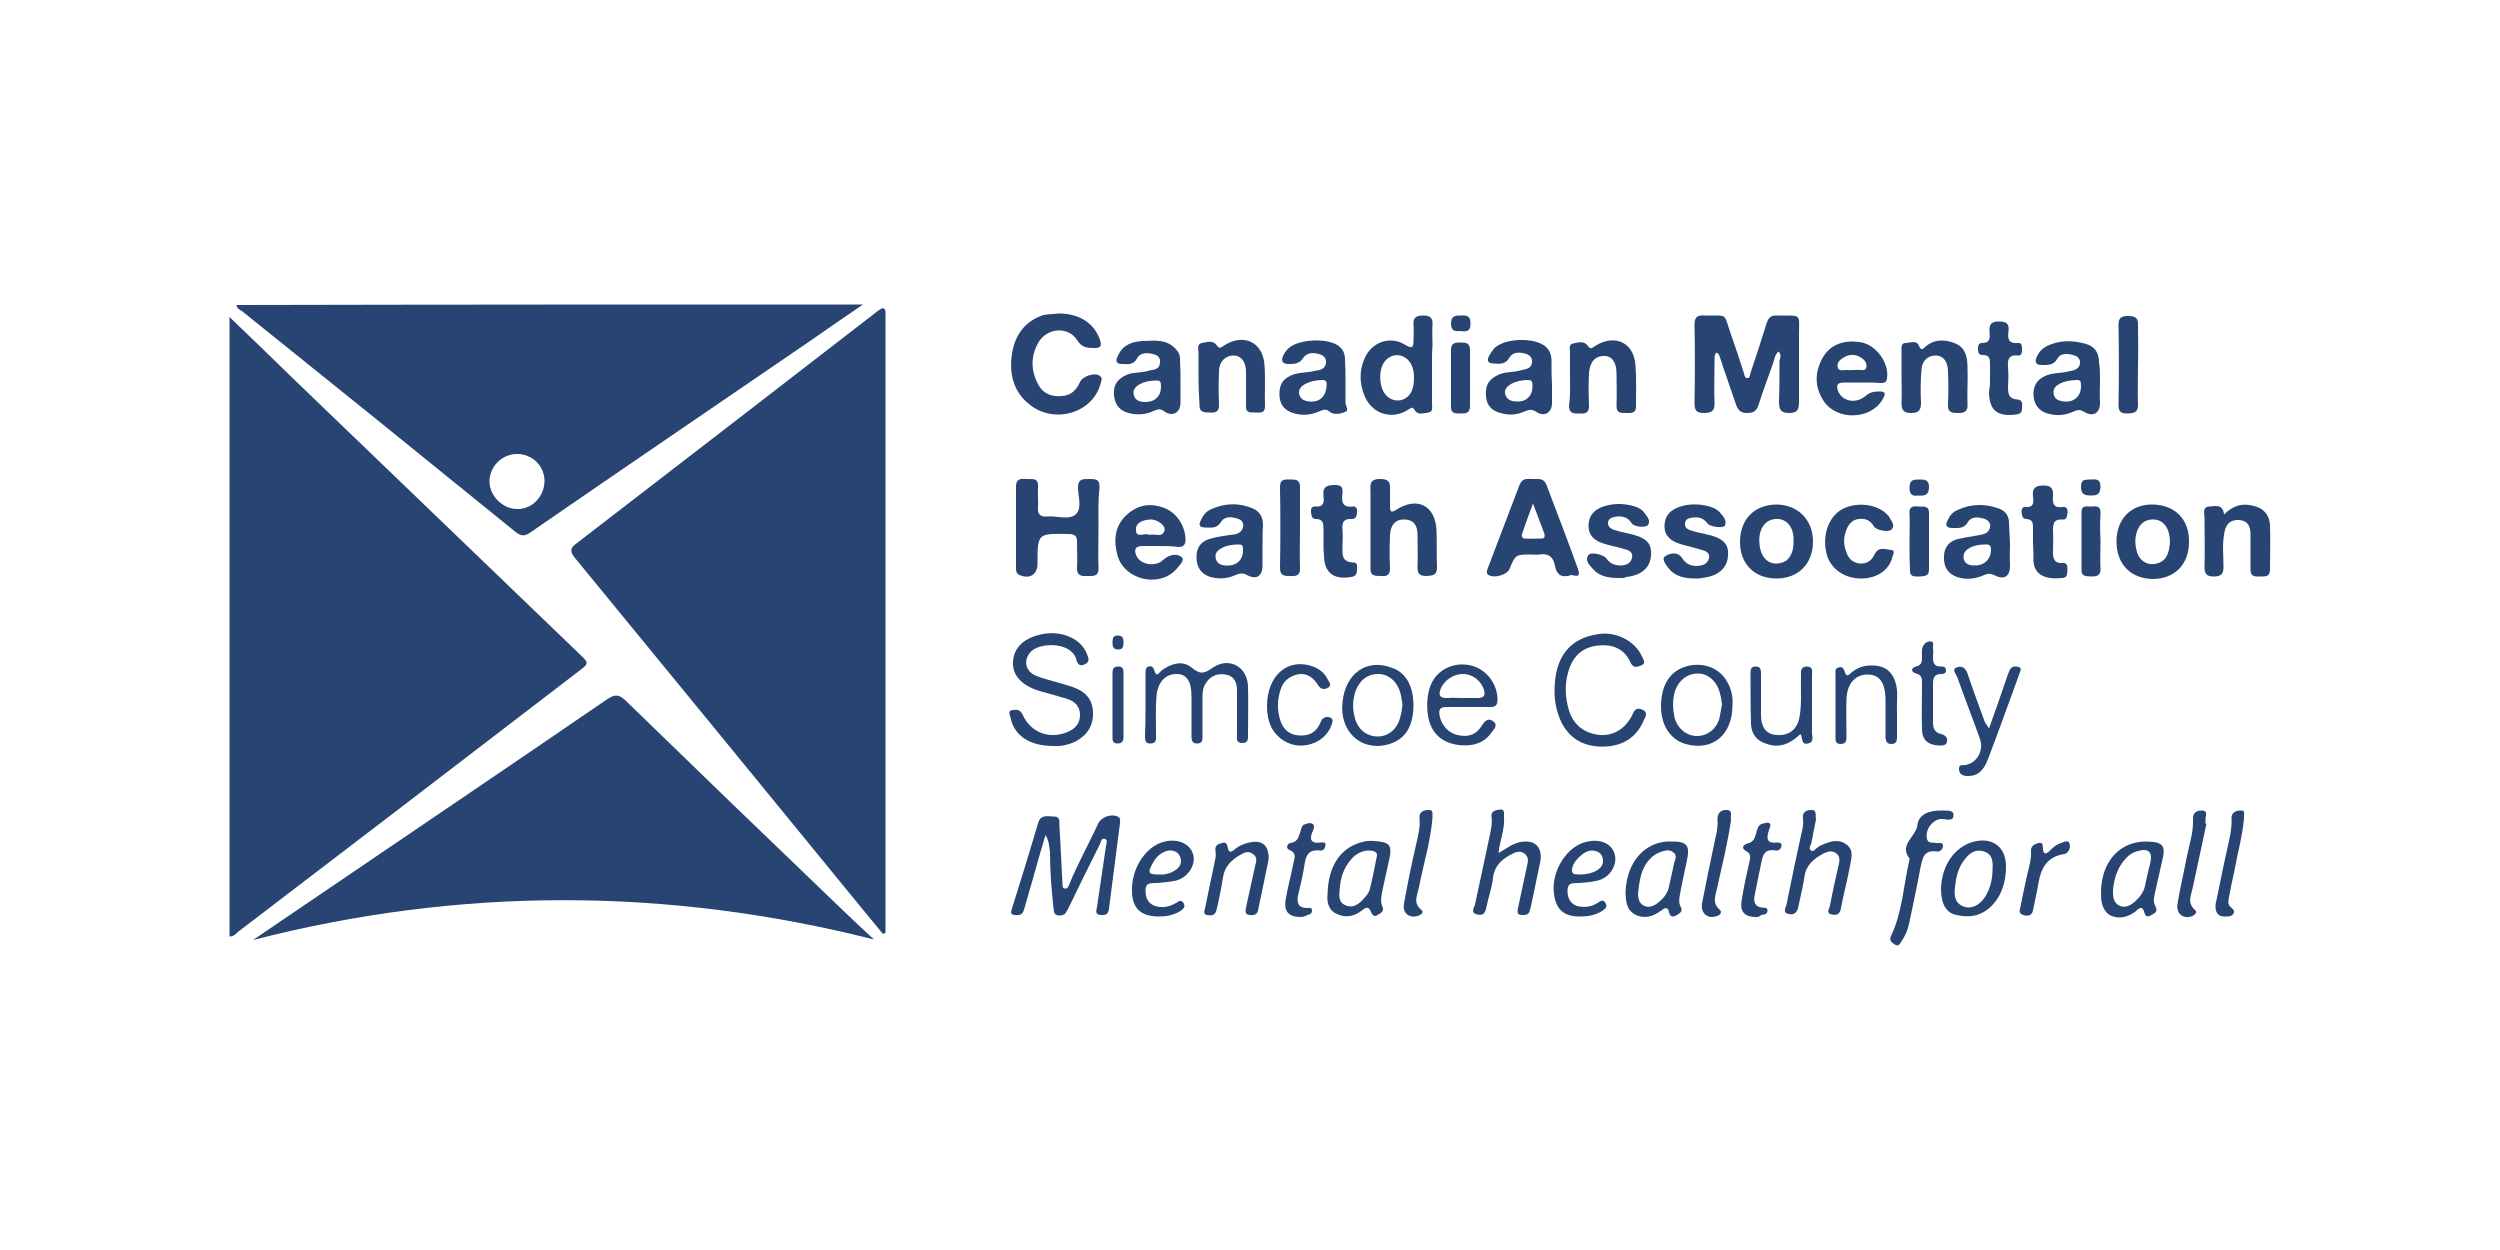 <?xml version="1.0" encoding="utf-8"?>
<!-- Generator: Adobe Illustrator 27.7.0, SVG Export Plug-In . SVG Version: 6.00 Build 0)  -->
<svg version="1.1" id="Layer_1" xmlns="http://www.w3.org/2000/svg" xmlns:xlink="http://www.w3.org/1999/xlink" x="0px" y="0px"
	 viewBox="0 0 500 250" style="enable-background:new 0 0 500 250;" xml:space="preserve">
<style type="text/css">
	.st0{fill:#274473;}
</style>
<g id="sDwLVs_00000082359276654017316930000012615277955572449935_">
	<g>
		<g>
			<path class="st0" d="M45.9,63.4c4.4,4.2,8.4,8.1,12.4,12c19.2,18.5,38.5,37,57.7,55.5c1.8,1.7,1.8,1.8-0.2,3.3
				c-22.7,17.4-45.4,34.8-68.1,52.1c-0.5,0.4-0.9,1-1.8,1C45.9,146.2,45.9,105.1,45.9,63.4z"/>
			<path class="st0" d="M176.6,186.8c-1.4-1.7-2.8-3.4-4.2-5.1c-19.1-23.4-38.3-46.8-57.4-70.1c-1.1-1.4-1-2,0.4-3
				c19.9-15.3,39.7-30.6,59.5-45.9c0.4-0.3,0.7-0.6,1.1-0.8c0.7-0.5,1.1-0.2,1.1,0.6c0,0.7,0,1.4,0,2.2c0,39.5,0,79.1,0,118.6
				c0,1.1,0,2.2,0,3.3C176.9,186.6,176.8,186.7,176.6,186.8z"/>
			<path class="st0" d="M172.6,60.9c-3.7,2.5-7,4.8-10.3,7.1c-18.7,12.8-37.4,25.5-56.1,38.4c-1.2,0.9-2,0.9-3.2-0.1
				c-18.1-14.7-36.3-29.4-54.5-44c-0.4-0.3-1.1-0.5-1.2-1.3C89,60.9,130.6,60.9,172.6,60.9z M108.9,96.2c0-3-2.4-5.4-5.5-5.4
				c-3,0-5.5,2.5-5.5,5.5c0,2.9,2.7,5.6,5.7,5.5C106.5,101.8,108.9,99.2,108.9,96.2z"/>
			<path class="st0" d="M50.6,188c5.3-3.6,10.9-7.4,16.5-11.2c18.1-12.3,36.3-24.6,54.4-37c1.4-0.9,2.2-1,3.5,0.2
				c14.3,13.9,28.7,27.8,43.1,41.6c2.3,2.2,4.5,4.3,6.7,6.3C133.3,177.4,91.8,177.4,50.6,188z"/>
			<path class="st0" d="M355.7,70.3c-0.8,0.7-0.8,1.6-1.1,2.4c-1,2.8-2,5.5-2.9,8.3c-0.4,1.2-1,1.6-2.3,1.6c-1.3,0-1.8-0.6-2.2-1.7
				c-1-3-2.1-6-3.1-9.1c-0.2-0.5-0.2-1-0.8-1.3c-0.6,0.6-0.3,1.4-0.4,2.1c0,2.6-0.1,5.2,0,7.8c0.1,1.6-0.4,2.2-2.1,2.2
				c-1.7,0-1.9-0.7-1.9-2.1c0.1-5.2,0.1-10.3,0-15.5c0-1.4,0.4-2,1.9-1.9c5,0.1,3.8-0.7,5.4,3.8c0.9,2.6,1.8,5.2,2.6,7.8
				c0.1,0.4,0.2,0.9,0.6,0.9c0.6,0.1,0.6-0.6,0.7-1c1.1-3.3,2.2-6.6,3.2-9.9c0.4-1.2,0.9-1.7,2.2-1.6c5,0.1,4.3-0.6,4.3,4.2
				c0,4.4,0,8.7,0,13.1c0,1.5-0.3,2.2-2,2.2c-1.8,0-2-0.9-2-2.3c0.1-2.7,0.1-5.5,0.1-8.2C356.1,71.5,356.3,70.9,355.7,70.3z"/>
			<path class="st0" d="M219.7,105.5c0,2.7-0.1,5.4,0,8c0.1,1.9-1.1,1.7-2.3,1.7c-1.3,0.1-2.1-0.2-2-1.8c0.1-1.6,0-3.3,0-4.9
				c0.1-1.3-0.5-1.7-1.7-1.7c-6.2-0.1-6.2-0.2-6.2,6c0,2.1-1.6,3.1-3.6,2.2c-0.7-0.3-0.7-0.9-0.7-1.5c0-5.4,0-10.8,0-16.2
				c0-1.6,1-1.6,2.1-1.5c1,0.1,2.4-0.4,2.3,1.5c-0.1,1.4,0.1,2.7,0,4.1c-0.1,1.3,0.3,2,1.8,1.9c1.9-0.2,4.3,0.8,5.7-0.4
				c1.4-1.2,0.5-3.6,0.5-5.4c0-1.7,0.9-1.7,2.1-1.7c1.3,0,2.3-0.1,2.2,1.8C219.6,100.3,219.7,102.9,219.7,105.5
				C219.7,105.5,219.7,105.5,219.7,105.5z"/>
			<path class="st0" d="M209.1,167c-0.8,2.6-1.4,4.8-2,6.9c-0.7,2.6-1.5,5.1-2.2,7.7c-0.2,0.7-0.4,1.4-1.3,1.4c-1,0-1.7,0.1-1.2-1.3
				c1.8-5.7,3.5-11.3,5.2-17c0.5-1.9,1.9-1.4,3.1-1.4c1.5,0,1.1,1.1,1.2,2c0.2,3.8,0.4,7.7,0.6,11.5c0,0.4,0,0.9,0.5,0.9
				c0.5,0.1,0.6-0.3,0.8-0.7c1.7-4.2,3.9-8.1,5.8-12.2c0.6-1.4,2.6-2.1,3.9-1.5c0.7,0.3,0.5,0.8,0.5,1.3c-0.7,5.7-1.5,11.4-2.2,17.1
				c-0.1,1.2-0.8,1.4-1.7,1.3c-1.2-0.1-0.8-1-0.7-1.6c0.6-4.1,1.2-8.1,1.8-12.2c0.1-0.5,0.4-1.2-0.2-1.4c-0.7-0.3-0.8,0.5-1,1
				c-2.1,4.2-4.2,8.4-6.2,12.6c-0.1,0.3-0.3,0.6-0.5,0.9c-0.3,0.7-0.9,0.8-1.6,0.8c-0.9-0.1-0.9-0.8-1-1.4
				c-0.4-3.8-0.7-7.5-0.7-11.3C209.8,169.3,209.9,168.4,209.1,167z"/>
			<path class="st0" d="M211.8,62.7c4.1,0,7.1,2,8.2,5.3c0.3,1,0.3,1.6-1,1.6c-1.5,0-2.6,0-3.6-1.6c-1.7-2.7-5.8-2.5-7.6,0.3
				c-1.7,2.8-1.7,5.8-0.1,8.7c1,1.8,2.7,2.4,4.7,2.2c1.8-0.1,2.9-1.2,3.6-2.8c0.5-1.2,3.1-2,4-1.2c0.6,0.5,0.2,1.1,0.1,1.6
				c-1.6,5.8-9.2,8.1-14.2,4.1c-3.3-2.6-4.1-6.3-3.5-10.2c0.6-3.7,2.6-6.5,6.3-7.7C209.9,62.8,210.9,62.8,211.8,62.7z"/>
			<path class="st0" d="M314,115.1c-2,0.5-2.7-0.4-3-1.9c-0.3-1.8-1.3-2.6-3.1-2.3c-0.5,0.1-1,0-1.6,0c-3.2,0-3.2,0-4.4,2.9
				c-0.5,1.2-3.1,1.9-4.2,1.2c-0.5-0.3-0.3-0.8-0.2-1.2c2.1-5.6,4.3-11.2,6.4-16.8c0.6-1.5,1.6-1.2,2.7-1.2c1.1,0,2.2-0.2,2.7,1.2
				c2.1,5.6,4.3,11.2,6.3,16.8C316.4,116.2,314.2,114.6,314,115.1z M306.6,100.7c-0.9,2.4-1.6,4.3-2.2,6.1c-0.1,0.4,0,0.9,0.5,0.9
				c1.2,0.1,2.3,0,3.5,0c0.5,0,0.6-0.4,0.5-0.9C308.2,105,307.5,103.1,306.6,100.7z"/>
			<path class="st0" d="M286.4,72.9c0,2.6,0,5.2,0,7.8c0,0.7,0.3,1.6-0.7,1.8c-0.9,0.1-2.1,0.6-2.7-0.4c-0.5-0.8-0.7-0.6-1.3-0.2
				c-3.2,2.1-7.1,1-8.7-2.5c-1.2-2.8-1.2-5.6,0.2-8.3c1.6-2.9,5.1-3.9,7.9-2.1c1.5,0.9,1.6,0.3,1.6-1c0-1,0.1-2.1,0-3.1
				c-0.1-1.4,0.6-1.8,1.9-1.8c1.3,0,2,0.4,1.9,1.8c-0.1,1.4,0,2.7,0,4.1C286.4,70.3,286.4,71.6,286.4,72.9z M282.8,75.5
				c0-0.8-0.1-1.8-0.6-2.7c-1.2-2.2-4-2.4-5.4-0.3c-1.1,1.6-1,4.7,0.2,6.3c1.5,1.9,4.2,1.7,5.3-0.5
				C282.7,77.4,282.8,76.5,282.8,75.5z"/>
			<path class="st0" d="M210.7,149.2c-4.8,0-7.9-2.1-8.6-5.7c-0.1-0.5-0.7-1.4,0.5-1.5c0.8-0.1,1.4-0.1,1.9,0.9c1.7,3.7,5.4,5,9,3.5
				c1.5-0.6,2.5-1.7,2.5-3.4c0-1.7-1-2.7-2.5-3.2c-1.9-0.6-3.8-1.1-5.6-1.6c-3.6-1.1-5.5-3.2-5.3-5.9c0.2-2.9,2.3-4.8,6-5.5
				c3.7-0.7,7.5,0.9,8.7,3.8c0.3,0.8,0.9,1.7-0.4,2.3c-1.2,0.5-1.5-0.4-1.7-1.2c-1.2-3.4-7.2-3.2-9-1.4c-1.6,1.7-1.2,4,1.1,4.9
				c2.4,0.9,5,1.4,7.5,2.3c2.2,0.8,3.7,2.3,3.8,4.9c0.1,2.7-1.1,4.6-3.5,5.9C213.6,149,212.1,149.3,210.7,149.2z"/>
			<path class="st0" d="M274.1,105.4c0-2.3,0-4.6,0-6.9c0-1.3-0.4-2.7,1.9-2.7c2.3,0,2,1.2,2,2.6c0,1,0,2,0,2.9c0,1,0.2,1.3,1.2,0.7
				c4.2-2.8,7.9-0.9,8.1,4.1c0.1,2.5,0,5,0.1,7.4c0,1.5-0.8,1.6-2,1.7c-1.3,0-1.9-0.3-1.9-1.7c0.1-2.2,0-4.3,0-6.5
				c0-1.6-0.5-3-2.5-3.1c-1.8-0.1-2.9,1-3,3.1c-0.1,2.2-0.1,4.4,0,6.7c0,1.4-0.7,1.6-1.9,1.5c-1.1,0-2.1,0-2-1.6
				C274.1,110.9,274.1,108.2,274.1,105.4z"/>
			<path class="st0" d="M229.1,140.9c0-2.1,0-4.2,0-6.3c0-0.5,0-1.1,0.6-1.3c0.7-0.2,1,0.2,1.2,0.9c0.4,1.3,0.9,0.4,1.3,0
				c1.9-1.5,4.3-2.2,6.1-0.7c1.8,1.5,2.6,1.2,4.3,0c3.3-2.2,6.9-0.1,7,3.8c0.1,3.2,0,6.4,0,9.6c0,0.8,0.1,1.7-1.1,1.7
				c-1.4,0-1.1-1-1.1-1.8c0-2.9,0-5.7,0-8.6c0-1.7-0.5-3-2.3-3.3c-1.8-0.3-3.2,0.4-4.1,2c-0.6,1.1-0.5,2.3-0.5,3.4
				c0,2.3,0,4.6,0,6.9c0,0.8,0,1.5-1.1,1.5c-1,0-1.1-0.7-1.1-1.5c0-2.6,0-5.2,0-7.8c0-3.1-0.9-4.5-2.8-4.6c-2.3-0.1-3.9,1.5-4.2,4.3
				c-0.2,2.6-0.1,5.2-0.1,7.8c0,0.7,0.2,1.7-1,1.8c-1.3,0.1-1.2-0.9-1.2-1.8C229.1,145,229.1,143,229.1,140.9
				C229.1,140.9,229.1,140.9,229.1,140.9z"/>
			<path class="st0" d="M236.1,76.8c0,1.2,0,2.3,0,3.5c0.1,2.1-1.5,3.2-3.2,2c-0.9-0.7-1.4-0.4-2.2-0.1c-1.5,0.7-3,0.8-4.6,0.5
				c-2-0.4-3.1-1.6-3.3-3.6c-0.2-2.1,0.7-3.4,2.7-4.2c1.3-0.5,2.7-0.3,4-0.7c1-0.3,2.4-0.1,2.5-1.7c0.1-0.8-0.3-1.4-1.1-1.6
				c-1.3-0.4-2.8-0.5-3.5,0.8c-0.8,1.4-1.9,1.1-3,1.1c-1.2,0-1.3-0.6-0.9-1.5c0.1-0.1,0.1-0.2,0.2-0.4c1-2,2.8-2.6,4.9-2.7
				c2.5-0.1,5-0.4,6.8,1.9c0.5,0.6,0.7,1.4,0.6,2.2C236.1,73.8,236.1,75.3,236.1,76.8C236.1,76.8,236.1,76.8,236.1,76.8z
				 M232.2,77.4c0-1.1-0.1-1.3-1-1.3c-2.5,0-4.6,1.1-4.5,2.5c0.1,1.4,1.1,1.8,2.4,1.8C231,80.4,232.2,79.2,232.2,77.4z"/>
			<path class="st0" d="M252.5,109.5c0,1.1,0,2.2,0,3.3c0.1,2.3-1.1,3.3-3.1,2.2c-0.9-0.5-1.5-0.3-2.3,0c-1.3,0.6-2.6,0.8-4,0.6
				c-2.4-0.3-3.7-1.7-3.8-3.9c-0.1-2.2,0.9-3.6,3.3-4.1c1.1-0.3,2.2-0.4,3.3-0.6c1.1-0.1,2.3-0.2,2.7-1.5c0.2-0.8-0.2-1.5-0.9-1.7
				c-1.3-0.5-2.8-0.6-3.5,0.6c-0.9,1.4-2,1.1-3.2,1.1c-1.2,0-1.3-0.6-0.8-1.5c0.4-0.9,1-1.7,1.9-2.1c2.8-1.3,5.7-1.4,8.5-0.2
				c1.4,0.6,2,1.8,2,3.3C252.5,106.5,252.5,108,252.5,109.5C252.5,109.5,252.5,109.5,252.5,109.5z M248.6,110.1c0-1.1-0.1-1.2-1-1.2
				c-2.5,0-4.5,1-4.5,2.3c0,1.4,1,1.9,2.2,1.9C247.3,113.2,248.6,112,248.6,110.1z"/>
			<path class="st0" d="M310.4,76.9c0,1.2,0,2.4,0,3.5c0.1,2-1.4,3.1-3.1,2c-1-0.7-1.6-0.4-2.4-0.1c-1.4,0.6-2.9,0.8-4.4,0.4
				c-2.1-0.4-3.2-1.6-3.3-3.5c-0.2-2.2,0.6-3.4,2.6-4.3c1.4-0.6,2.8-0.4,4.2-0.8c1-0.3,2.2-0.2,2.4-1.6c0.1-0.8-0.3-1.4-1.1-1.7
				c-1.2-0.4-2.7-0.5-3.4,0.7c-0.8,1.4-1.9,1.3-3.2,1.2c-1.1,0-1.4-0.6-0.9-1.5c0.3-0.5,0.6-1,1-1.5c2-2.1,8.1-2.3,10.3-0.4
				c0.8,0.7,1.2,1.7,1.2,2.8C310.3,73.8,310.3,75.3,310.4,76.9C310.4,76.9,310.4,76.9,310.4,76.9z M306.5,77.3c0-0.8,0-1.3-0.9-1.3
				c-2.6,0-4.8,1.2-4.6,2.6c0.2,1.3,1.2,1.7,2.4,1.7C305.3,80.4,306.5,79.1,306.5,77.3z"/>
			<path class="st0" d="M269.1,76.2c0,1.4,0,2.9,0,4.3c0,0.7,0.8,1.6-0.1,1.9c-0.9,0.4-2.3,0.6-3,0c-0.9-0.8-1.4-0.4-2.2-0.1
				c-1.7,0.7-3.4,0.9-5.2,0.3c-1.6-0.5-2.6-1.6-2.7-3.4c-0.1-1.9,0.4-3.3,2.3-4.1c1.5-0.7,3.1-0.5,4.6-0.9c1-0.2,2.2-0.2,2.4-1.6
				c0.1-0.8-0.3-1.4-1.1-1.7c-1.2-0.4-2.6-0.5-3.4,0.6c-0.8,1.3-1.8,1.3-3,1.3c-1.4,0-1.5-0.8-1-1.8c0.3-0.6,0.7-1.1,1.2-1.5
				c2.1-1.7,7.5-1.9,9.7-0.4c1,0.7,1.4,1.6,1.4,2.8C269.1,73.4,269.1,74.8,269.1,76.2C269.1,76.2,269.1,76.2,269.1,76.2z
				 M265.3,77.2c0.1-0.6,0.1-1.2-0.8-1.2c-2.5,0-4.8,1.1-4.7,2.5c0.1,1.3,1,1.7,2.1,1.8C263.9,80.5,265.2,79.3,265.3,77.2z"/>
			<path class="st0" d="M420,76.1c0,1.4-0.1,2.9,0,4.3c0.1,2.1-1.3,3.1-3.1,2c-1-0.6-1.5-0.4-2.4,0c-1.6,0.7-3.3,0.8-5,0.3
				c-1.7-0.5-2.7-1.8-2.8-3.6c-0.1-1.8,0.6-3.1,2.3-3.9c1.5-0.7,3.1-0.5,4.6-0.9c1-0.2,2.2-0.3,2.4-1.6c0.1-0.8-0.4-1.4-1.1-1.6
				c-1.2-0.4-2.7-0.6-3.4,0.6c-0.8,1.4-1.9,1.3-3.2,1.3c-1.1,0-1.4-0.6-1-1.5c0.4-1,1.1-1.8,2.1-2.3c2.5-1.2,5.2-1.2,7.8-0.4
				c1.8,0.5,2.6,1.8,2.6,3.7C420,73.6,420,74.8,420,76.1C420,76.1,420,76.1,420,76.1z M416.2,77.3c0-1.1-0.1-1.3-0.9-1.3
				c-2.7,0.1-4.6,1-4.6,2.4c0,1.4,1,1.8,2.2,1.9C414.8,80.5,416.2,79.2,416.2,77.3z"/>
			<path class="st0" d="M402,108.8c0,1.4-0.1,2.7,0,4.1c0.1,2.2-1,3.2-3,2.2c-1-0.5-1.5-0.4-2.4,0c-1.7,0.7-3.4,0.9-5.2,0.3
				c-1.9-0.7-2.7-2.1-2.6-4.1c0-1.9,1.1-3.1,2.8-3.5c1.3-0.3,2.6-0.5,3.8-0.7c1.1-0.2,2.3-0.3,2.6-1.6c0.2-0.8-0.3-1.4-1-1.7
				c-1.2-0.4-2.7-0.6-3.4,0.6c-0.8,1.4-2,1.2-3.2,1.2c-1.1,0-1.4-0.6-0.9-1.5c0.4-0.9,1-1.7,2-2.1c2.8-1.3,5.7-1.3,8.5-0.2
				c1.2,0.5,1.8,1.5,1.8,2.8C401.9,105.9,401.9,107.3,402,108.8C401.9,108.8,402,108.8,402,108.8z M397,108.9c-2.5,0-4.3,1-4.3,2.4
				c0,1.4,1,1.8,2.3,1.8c1.9,0,3.2-1.3,3.2-3.2C398.2,109.1,397.8,108.8,397,108.9z"/>
			<path class="st0" d="M372.3,76.5c-1.2,0-2.3,0-3.5,0c-1.5,0-1.6,0.7-1.1,1.9c0.9,1.9,3.5,2.4,5.4,0.8c0.8-0.7,1.6-0.9,2.6-0.9
				c1.6-0.1,1.4,0.6,0.8,1.6c-2.3,4-9,4.3-11.7,0.4c-1.9-2.8-1.9-5.8-0.3-8.7c1.6-2.8,4.3-3.6,7.4-3.2c3.2,0.4,6,4.1,5.5,7.3
				c-0.1,0.8-0.6,0.9-1.2,0.9C374.9,76.5,373.6,76.5,372.3,76.5z M370.4,74c0.3,0,0.5,0,0.8,0c0.7-0.2,2,0.5,2.1-0.7
				c0.1-1-0.8-1.7-1.7-2.1c-0.8-0.3-1.7-0.3-2.5,0.1c-0.8,0.4-1.7,1-1.6,2c0.2,1.2,1.4,0.6,2.1,0.7C369.9,74.1,370.1,74,370.4,74z"
				/>
			<path class="st0" d="M231.8,109.2c-1.1,0-2.2,0-3.3,0c-1.4,0-1.8,0.7-1.2,2c0.8,1.6,3.1,2.1,4.8,1.2c0.3-0.2,0.6-0.5,0.9-0.7
				c1.1-0.9,2.6-1,3.4-0.2c0.6,0.5-0.6,1.7-1.2,2.4c-3.4,3.7-10.3,2.1-11.7-2.8c-0.8-2.9-0.6-5.8,1.7-8c2.1-2,4.6-2.6,7.4-1.6
				c2.7,0.9,4.5,3.7,4.5,6.5c0,1-0.5,1.4-1.4,1.4C234.3,109.2,233.1,109.2,231.8,109.2C231.8,109.2,231.8,109.2,231.8,109.2z
				 M229.9,107c1-0.4,2.5,0.7,3-0.9c0.3-1-1.5-2.3-2.9-2.2c-1.4,0.1-2.9,0.6-2.8,2.1C227.2,107.8,229,106.4,229.9,107z"/>
			<path class="st0" d="M310.9,138.3c0-6.9,3-10.7,8.9-11.5c3.5-0.5,7.2,1.4,8.6,4.5c0.3,0.6,0.9,1.4-0.2,1.8
				c-0.8,0.3-1.5,0.6-2.1-0.6c-1.2-2.7-3.5-3.7-6.4-3.4c-3.2,0.3-5.1,2.1-6,5.1c-0.8,2.6-0.7,5.3,0.1,7.9c0.9,2.9,3.1,4.6,6.2,4.9
				c2.7,0.2,5.1-1.3,6.4-3.9c0.4-0.9,0.7-1.7,2-1.2c1.4,0.6,0.6,1.5,0.3,2.3c-1.4,3.2-4,4.9-7.5,5.1c-3.8,0.2-6.9-1.1-8.8-4.6
				C311.3,142.5,310.9,140.2,310.9,138.3z"/>
			<path class="st0" d="M239.7,75.5c0-1.6,0-3.3,0-4.9c0-0.7-0.4-1.8,0.7-2c1-0.2,2.2-0.6,2.9,0.4c0.6,0.9,0.9,0.5,1.5,0.1
				c3.9-2.5,7.8-0.7,8.1,3.9c0.2,2.7,0,5.5,0.1,8.2c0,1.6-1.1,1.3-2,1.3c-0.9,0-1.9,0.1-1.8-1.3c0-2.3,0-4.6,0-6.8
				c0-2.1-1-3.3-2.5-3.3c-1.6,0-2.9,1.2-2.9,3.2c-0.1,2.2-0.1,4.4,0,6.6c0.1,1.5-0.8,1.7-1.9,1.6c-1.2,0-2.1-0.1-2-1.6
				C239.8,79.2,239.7,77.3,239.7,75.5z"/>
			<path class="st0" d="M355.3,115.7c-4.4,0-7.3-2.9-7.3-7.3c0-4.5,2.8-7.4,7.2-7.5c4.3,0,7.4,3,7.4,7.4
				C362.6,112.7,359.7,115.7,355.3,115.7z M358.7,108.4c0-0.3,0-0.7,0-1c-0.2-2.4-1.7-3.8-3.7-3.6c-2.1,0.2-3.4,2.2-3.1,5
				c0.2,2.6,1.7,4.1,3.7,3.9c0.7-0.1,1.4-0.3,1.9-0.8C358.4,111,358.7,109.8,358.7,108.4z"/>
			<path class="st0" d="M423.3,108.3c0-4.5,2.9-7.5,7.3-7.4c4.4,0.1,7.3,3,7.2,7.5c0,4.5-2.9,7.4-7.3,7.4
				C426.1,115.7,423.3,112.8,423.3,108.3z M434,108.3c0-0.4-0.1-0.8-0.1-1.1c-0.4-2.5-2.1-3.7-4.2-3.2c-2.2,0.5-3.2,3.5-2.3,6.4
				c0.6,2,2.4,2.9,4.3,2.2c0.6-0.2,1-0.5,1.4-1C433.8,110.6,433.9,109.4,434,108.3z"/>
			<path class="st0" d="M314,75.6c0-1.7,0-3.4,0-5.1c0-0.7-0.3-1.6,0.6-1.8c1-0.2,2.2-0.6,2.9,0.4c0.6,0.9,0.9,0.5,1.5,0.1
				c4-2.5,7.8-0.7,8.1,3.9c0.2,2.7,0.1,5.5,0.1,8.2c0,1.5-1.1,1.3-2.1,1.3c-1,0-1.8,0-1.8-1.4c0.1-2.2,0-4.4,0-6.6
				c0-2.2-1-3.5-2.6-3.4c-1.7,0-2.8,1.3-2.9,3.5c-0.1,2.1-0.1,4.3,0,6.5c0,1.4-0.8,1.6-1.9,1.5c-1.1,0-2.1,0.1-2.1-1.6
				C314.1,79.2,314,77.4,314,75.6z"/>
			<path class="st0" d="M380.3,75.4c0-1.8,0-3.5,0-5.3c0-0.6-0.1-1.5,0.8-1.5c0.9,0,2.2-0.7,2.7,0.6c0.4,0.9,0.7,0.7,1.2,0.2
				c1.8-1.6,4-1.6,6.1-0.7c2.1,0.9,2.4,2.9,2.4,4.9c0.1,2.4-0.1,4.8,0,7.2c0.1,1.4-0.5,1.8-1.8,1.8c-1.2,0-2.2,0-2.1-1.7
				c0.1-2.2,0.1-4.4,0-6.6c0-2-1-3.2-2.4-3.2c-1.8,0-2.8,1.2-2.9,2.8c-0.2,2.2-0.2,4.4-0.1,6.6c0,1.5-0.4,2.1-2,2.1
				c-1.7,0-1.9-0.8-1.9-2.2C380.4,78.8,380.3,77.1,380.3,75.4z"/>
			<path class="st0" d="M444.8,102.9c1.7-1.7,3.5-2.3,5.6-1.8c2.2,0.4,3.5,1.8,3.6,4c0.1,2.9,0,5.9,0,8.8c0,1.4-0.8,1.4-1.8,1.4
				c-1,0-2.1,0.2-2.1-1.4c0-2.3,0-4.7,0-7c0-1.5-0.4-2.7-2.2-2.9c-1.7-0.1-2.7,0.7-3,2.4c-0.5,2.3-0.2,4.7-0.2,7
				c0,1.5-0.6,1.9-2,1.9c-1.4,0-1.8-0.6-1.8-1.9c0.1-3.3,0-6.7,0-10c0-0.8-0.5-2,1-2.1C443.1,101.2,444.6,100.8,444.8,102.9z"/>
			<path class="st0" d="M339.2,115.7c-2.1,0-4.2-0.3-5.6-2.2c-0.5-0.7-1.4-1.8-0.5-2.3c0.9-0.6,2.5-0.9,3.3,0.4
				c0.9,1.4,2.2,1.8,3.7,1.5c0.8-0.1,1.5-0.6,1.7-1.5c0.2-1-0.6-1.4-1.4-1.6c-1.3-0.4-2.6-0.7-4-1.1c-2.3-0.6-3.5-1.8-3.5-3.6
				c0-2.1,1.1-3.4,3.5-4.1c2-0.5,3.9-0.4,5.8,0.2c0.6,0.2,1.2,0.5,1.7,1c0.7,0.8,1.5,1.6,1.1,2.7c-0.3,0.6-3,0.3-3.5-0.4
				c-0.8-1.1-1.7-1.3-2.9-1.2c-0.8,0.1-1.5,0.3-1.6,1.1c-0.1,0.9,0.5,1.3,1.2,1.5c0.9,0.3,1.9,0.5,2.8,0.7c3.5,0.7,4.8,1.9,4.6,4.3
				c-0.1,2.6-2.1,4.2-5.3,4.5C340,115.7,339.6,115.7,339.2,115.7z"/>
			<path class="st0" d="M324,115.6c-2.1,0-4.1-0.2-5.5-1.9c-0.6-0.7-1.6-1.6-0.8-2.7c0.5-0.7,3-0.1,3.6,0.7c0.7,1.1,1.8,1.4,3,1.4
				c1-0.1,1.8-0.4,2.1-1.5c0.3-1.2-0.7-1.6-1.6-1.8c-1.2-0.4-2.5-0.6-3.8-1c-2.2-0.6-3.3-1.8-3.3-3.6c0-2,1.1-3.4,3.3-4
				c2-0.6,4-0.5,6,0.1c0.8,0.3,1.4,0.6,1.9,1.3c0.5,0.7,1.3,1.5,0.7,2.4c-0.4,0.6-2.9,0.4-3.3-0.4c-0.7-1.1-1.7-1.4-2.9-1.3
				c-0.8,0.1-1.7,0.3-1.8,1.2c-0.1,0.8,0.6,1.3,1.3,1.5c0.9,0.3,1.9,0.5,2.8,0.7c3.6,0.8,4.7,1.9,4.5,4.5c-0.2,2.4-2,3.9-5,4.2
				C324.8,115.7,324.4,115.6,324,115.6z"/>
			<path class="st0" d="M372.2,115.7c-3.2,0-5.9-1.8-6.8-4.6c-1-3.5,0-7.2,2.6-9c2.6-1.7,6.7-1.5,9,0.4c0.3,0.3,0.7,0.6,0.9,1
				c0.4,0.8,1.2,1.5,0.4,2.4c-0.5,0.6-3,0.2-3.5-0.6c-0.7-1.2-1.7-1.7-3.1-1.5c-1.4,0.2-2.1,1.2-2.5,2.4c-0.5,1.3-0.5,2.7,0,4
				c0.4,1.4,1.2,2.3,2.7,2.5c1.4,0.1,2.4-0.5,3-1.8c0.8-1.7,2.2-1,3.4-0.9c0.7,0.1,0.4,0.8,0.2,1.3
				C377.9,114,375.4,115.7,372.2,115.7z"/>
			<path class="st0" d="M293.5,141.4c-1.4,0-2.9,0-4.3,0c-1.1,0-1.5,0.5-1.3,1.6c0.3,1.9,1.7,3.6,3.6,4c2.1,0.5,3.7,0,4.9-1.9
				c0.6-1,1.3-1.6,2.3-0.8c1,0.8,0,1.6-0.4,2.2c-1.6,2.3-4,2.8-6.6,2.5c-3-0.4-5.1-2-5.9-4.9c-0.5-2.1-0.5-4.3,0.1-6.4
				c1-3.4,4.3-5.3,7.8-4.7c3.3,0.5,5.8,3.6,5.8,6.9c0,1-0.3,1.5-1.3,1.5C296.6,141.4,295,141.4,293.5,141.4
				C293.5,141.4,293.5,141.4,293.5,141.4z M292.3,139.6C292.3,139.6,292.3,139.6,292.3,139.6c1.1,0,2.2,0,3.3,0
				c1.2,0,1.5-0.6,1.2-1.6c-0.5-1.7-2.1-3.1-4-3.2c-1.9-0.1-3.8,1.1-4.6,2.8c-0.6,1.4-0.3,2.1,1.4,2
				C290.4,139.5,291.4,139.6,292.3,139.6z"/>
			<path class="st0" d="M299.7,170.6c1.5-0.8,2.5-1.7,4-2.1c3.2-0.8,5,0.9,4.3,4.1c-0.6,2.9-1.2,5.7-1.8,8.6
				c-0.1,0.4-0.2,0.8-0.3,1.1c-0.3,0.8-1,0.7-1.7,0.7c-0.9-0.1-0.7-0.8-0.6-1.4c0.6-2.8,1.2-5.6,1.8-8.4c0.2-0.8,0.4-1.7-0.4-2.4
				c-0.8-0.7-1.7-0.5-2.6,0c-2,1-3.5,2.3-3.8,4.8c-0.2,1.9-0.9,3.8-1.3,5.7c-0.2,1.1-0.5,1.9-1.8,1.6c-1.5-0.3-0.7-1.3-0.5-2
				c1-4.7,2-9.3,3-14c0.2-1.1,0.5-2.3,0.3-3.5c-0.2-1.2,0.9-1.4,1.7-1.5c1-0.1,0.8,0.8,0.8,1.4C301,165.8,300,168,299.7,170.6z"/>
			<path class="st0" d="M363.2,163.9c-0.3,1.4-0.6,3-0.9,4.6c-0.1,0.5-0.7,1.2-0.1,1.6c0.5,0.4,0.9-0.4,1.3-0.6
				c0.2-0.1,0.4-0.3,0.6-0.4c1.7-0.7,3.4-1.5,5.2-0.2c1.6,1.2,0.9,2.9,0.7,4.3c-0.5,2.8-1.3,5.6-1.8,8.4c-0.2,1.3-0.9,1.5-1.9,1.3
				c-1.2-0.3-0.4-1.2-0.3-1.8c0.5-2.7,1.1-5.3,1.7-8c0.2-0.8,0.4-1.7-0.4-2.4c-0.9-0.7-1.8-0.4-2.6,0c-1.9,1-3.5,2.3-3.8,4.6
				c-0.3,2-0.8,4-1.2,5.9c-0.2,1.1-0.7,1.9-2,1.6c-1.3-0.3-0.5-1.3-0.4-1.9c1-4.9,2-9.8,3.1-14.7c0.2-0.8,0.3-1.7,0.2-2.5
				c-0.2-1.3,0.7-1.7,1.6-1.7C363.5,161.9,363,163.1,363.2,163.9z"/>
			<path class="st0" d="M346.5,141c0,6-4,9.3-9.4,7.8c-3.1-0.9-5-3.9-4.9-7.8c0.1-4.2,1.9-6.9,5.3-7.8c3.2-0.8,6.4,0.4,7.9,3.1
				C346.3,137.8,346.6,139.4,346.5,141z M344.4,140.9c-0.1-0.8-0.2-1.5-0.4-2.2c-0.6-2.5-2.5-4.1-4.6-4c-2.3,0.1-4.1,1.8-4.6,4.3
				c-0.3,1.5-0.2,3,0.1,4.5c0.6,2.2,2.4,3.7,4.5,3.7c2.1,0,3.9-1.4,4.5-3.6C344.1,142.7,344.2,141.8,344.4,140.9z"/>
			<path class="st0" d="M282.7,140.9c0,4.3-1.6,6.9-4.8,7.9c-5.5,1.7-10.1-2.4-9.4-8.4c0.6-5.7,4.8-8.7,9.7-6.9
				C281.1,134.4,282.6,137,282.7,140.9z M280.5,140.9c-0.1-0.7-0.2-1.3-0.3-1.8c-0.6-2.8-2.5-4.4-4.8-4.3c-2.4,0.1-4.1,1.9-4.6,4.6
				c-0.3,1.5-0.2,2.9,0.2,4.3c0.6,2.2,2.4,3.6,4.5,3.6c2.1,0,3.9-1.4,4.5-3.7C280.3,142.7,280.4,141.7,280.5,140.9z"/>
			<path class="st0" d="M388.2,177.8c0.1-4.6,2.6-8.3,6.3-9.4c3.9-1.1,6.7,0.9,6.7,4.9c0,3-0.8,5.8-3,8c-2,1.9-4.3,2.3-6.9,1.7
				C389.2,182.6,388.2,180.7,388.2,177.8z M398.5,174c0.1-1.6,0.1-3.1-1.7-3.7c-1.9-0.6-3.1,0.5-4.1,1.9c-1.1,1.5-1.5,3.3-1.7,5.2
				c-0.2,1.6-0.1,3.2,1.7,3.9c1.5,0.6,3.2-0.2,4.3-1.9C398,177.8,398.5,175.9,398.5,174z"/>
			<path class="st0" d="M406.6,108.6c0-1,0-2,0-2.9c0-1,0-1.8-1.3-1.9c-0.9,0-0.9-0.8-1-1.4c0-0.6,0.2-1.1,0.9-1
				c1.7,0.1,1.5-1.1,1.4-2.1c-0.2-1.6,0.4-2.2,2.1-2.2c1.4,0,2,0.5,1.9,2c-0.1,1.3-0.1,2.6,1.9,2.3c0.7-0.1,1.1,0.3,1,1.1
				c-0.1,0.7-0.1,1.5-1,1.4c-1.9-0.1-1.9,1-1.9,2.4c0.1,1.4,0,2.9,0,4.3c0,1.2,0.4,2.1,1.8,2c0.9-0.1,1.1,0.4,1.1,1.2
				c-0.1,0.8,0.1,1.7-1,1.8c-2.9,0.3-6.1-0.2-5.8-4.3C406.7,110.3,406.6,109.5,406.6,108.6z"/>
			<path class="st0" d="M397.8,145.7c1.3-3.6,2.4-6.8,3.5-10c0.2-0.6,0.4-1.2,0.7-1.8c0.4-0.7,1.1-0.7,1.7-0.5
				c0.8,0.2,0.3,0.9,0.2,1.3c-2.1,5.7-4.1,11.4-6.3,17.1c-1,2.7-2.4,3.5-4.3,3.4c-0.9-0.1-1.4-0.4-1.5-1.3c-0.1-1.1,0.7-0.8,1.3-0.9
				c2.3-0.4,3.7-2.9,2.9-5.2c-1.5-4.2-3.1-8.3-4.6-12.5c-0.2-0.5-1.1-1.4-0.1-1.8c1-0.4,1.8,0,2.2,1.2c1.1,3.3,2.3,6.5,3.5,9.8
				C397.2,144.7,397.4,145.1,397.8,145.7z"/>
			<path class="st0" d="M325.1,178.7c0.1-5.2,2.7-9,6.6-10.1c0.7-0.2,1.4-0.3,2.1-0.3c3.7-0.1,4.3,0.7,3.5,4.2
				c-0.5,2.3-1,4.6-1.4,6.9c-0.1,0.7-0.1,1.3,0.2,1.9c0.6,1-0.2,1.4-0.9,1.8c-0.8,0.5-1.3,0-1.4-0.7c-0.2-1-0.7-0.9-1.4-0.4
				c-0.1,0.1-0.2,0.2-0.3,0.2c-1.6,1.2-3.4,1.6-5.1,0.7C325.2,181.9,325.2,180.1,325.1,178.7z M327.6,178.7c0,0.9,0.2,1.9,1.1,2.4
				c0.9,0.5,1.9,0.2,2.7-0.4c1.2-0.9,2.1-1.9,2.4-3.4c0.3-1.5,0.7-3,1-4.6c0.2-0.7,0.7-1.6-0.1-2.2c-0.8-0.7-1.7-0.4-2.6-0.1
				c-0.8,0.3-1.5,0.7-2.1,1.4C328.2,173.6,327.9,176.1,327.6,178.7z"/>
			<path class="st0" d="M398,75.9c0-1,0-2.1,0-3.1c0-1-0.1-1.8-1.4-1.8c-0.8,0-1-0.4-1-1.1c0-0.6,0-1.3,0.8-1.3
				c1.7,0,1.6-1.1,1.5-2.2c-0.1-1.5,0.3-2.1,1.9-2.1c1.4,0,2.1,0.4,1.9,1.9c-0.2,1.4-0.1,2.6,1.9,2.4c0.8-0.1,0.8,0.7,0.8,1.3
				c0,0.7-0.1,1.3-0.9,1.2c-1.8-0.2-2,0.9-1.9,2.3c0.1,1.3,0.1,2.6,0,3.9c0,1.4,0.1,2.5,1.9,2.6c1.2,0.1,0.9,1.1,0.9,1.8
				c0,0.8-0.4,1.1-1.2,1.2c-3.8,0.5-5.4-0.9-5.4-4.6C398,77.3,398,76.6,398,75.9z"/>
			<path class="st0" d="M265.5,179c0.1-5.7,2.5-9.3,6.6-10.5c0.9-0.3,1.8-0.4,2.7-0.3c3.2,0.2,3.7,0.8,3,3.9c-0.4,2-0.9,3.9-1.3,5.9
				c-0.2,1.1-0.5,2.3,0,3.4c0.4,0.9-0.5,1.3-1,1.6c-0.7,0.5-1.1-0.1-1.3-0.6c-0.4-1-0.8-1.1-1.7-0.4c-1.5,1.2-3.3,1.7-5.1,0.8
				C265.5,182,265.4,180.1,265.5,179z M273.6,170.1c-1.3,0.1-2.5,0.7-3.4,1.8c-1.3,1.5-2,3.3-2.2,5.3c-0.1,1.5-0.6,3.2,1.2,3.9
				c1.8,0.7,3-0.7,4.1-2c0.3-0.4,0.6-0.9,0.7-1.4c0.5-2,0.9-4.1,1.3-6.1C275.7,170.4,274.9,170.1,273.6,170.1z"/>
			<path class="st0" d="M264.7,108.7c0-1,0-2,0-2.9c0-1.1-0.1-2-1.5-2c-0.9,0-0.9-0.7-1-1.4c-0.1-0.7,0.2-1.2,1-1.1
				c1.7,0.1,1.6-1.1,1.5-2.1c-0.2-1.8,0.6-2.2,2.3-2.2c1.2,0,1.6,0.4,1.5,1.6c-0.2,1.5-0.2,3,2.1,2.7c0.6-0.1,0.9,0.5,0.8,1.1
				c0,0.7-0.2,1.4-1,1.4c-1.9-0.1-2,0.9-1.9,2.3c0.1,1,0,2.1,0,3.1c0,1.6-0.3,3.2,2.2,3.3c0.9,0,0.7,0.9,0.7,1.5
				c0,0.9-0.4,1.3-1.2,1.4c-3.5,0.6-5.4-0.9-5.4-4.4C264.7,110.3,264.7,109.5,264.7,108.7z"/>
			<path class="st0" d="M420.2,178.6c0-5.1,2.5-8.9,6.6-10c0.8-0.2,1.7-0.3,2.5-0.3c3.4,0.1,3.9,0.8,3.1,4c-0.5,2.2-1,4.5-1.5,6.7
				c-0.2,0.8-0.2,1.6,0.2,2.3c0.6,1.1-0.3,1.4-1,1.8c-0.9,0.5-1.1-0.2-1.3-0.8c-0.3-1-0.8-0.8-1.4-0.3c-0.1,0.1-0.2,0.2-0.3,0.3
				c-1.5,1.1-3.2,1.6-5,0.8C420.4,182.1,420.2,180.3,420.2,178.6z M422.6,178c0,1.3,0,2.4,1.2,3.1c1.2,0.6,2.3,0,3.2-0.8
				c0.9-0.8,1.7-1.8,2-3.1c0.3-1.6,0.7-3.2,1.1-4.8c0.4-2-0.4-2.8-2.5-2.2c-1.2,0.3-2.1,1-2.8,1.9C423.3,173.9,422.8,176,422.6,178z
				"/>
			<path class="st0" d="M360.1,146.8c-2,1.9-4.1,2.9-6.7,2c-2-0.6-3.1-1.9-3.2-4c-0.1-3.4-0.1-6.8-0.1-10.2c0-0.7,0.1-1.3,1-1.3
				c1,0,1.1,0.6,1.1,1.4c0,2.7,0,5.5,0,8.2c0,2.7,1.1,4,3.2,4.1c2.4,0.2,4.1-1.2,4.5-3.6c0.5-2.7,0.2-5.5,0.3-8.2
				c0-0.8-0.2-1.8,1.1-1.9c1.4,0,1.1,1,1.1,1.8c0,3.8,0,7.7,0,11.5c0,0.7,0.5,1.8-0.8,2.1C360.2,149,360.6,147.7,360.1,146.8z"/>
			<path class="st0" d="M315.9,183.3c-3.1,0-4.7-1.4-5.1-4.5c-0.6-4.1,2.1-8.9,5.7-10.2c0.5-0.2,1.1-0.3,1.7-0.4
				c2.5-0.3,4.4,0.9,4.8,2.9c0.4,2.1-1.1,4.4-3.4,5c-1.2,0.3-2.4,0.4-3.7,0.5c-1.1,0.1-2.3-0.3-2.4,1.4c-0.1,1.7,0.8,3.1,2.4,3.3
				c1.3,0.2,2.5,0,3.6-0.7c0.5-0.3,1.1-0.9,1.6,0c0.5,0.8-0.1,1.2-0.7,1.6C319,183.1,317.5,183.3,315.9,183.3z M315.9,174.9
				c2.7,0,4.7-1.1,4.7-2.7c0-1.3-0.8-2-2.1-2.1c-1.7-0.1-4.1,2.3-4.1,3.9C314.4,175.1,315.3,174.8,315.9,174.9z"/>
			<path class="st0" d="M231.8,183.3c-3.6,0-5.3-1.6-5.4-4.9c-0.2-4.2,2.2-8.4,5.6-9.8c0.5-0.2,1-0.3,1.5-0.4c2.7-0.4,4.8,0.9,5.2,3
				c0.4,2.1-1.4,4.6-3.9,5c-1.1,0.2-2.2,0.3-3.3,0.4c-1.1,0.1-2.4-0.3-2.4,1.5c0,1.6,0.6,2.8,2.3,3.2c1.3,0.3,2.6,0,3.8-0.7
				c0.5-0.3,1-0.8,1.5,0c0.5,0.8-0.1,1.2-0.6,1.6C234.6,183.1,233.1,183.3,231.8,183.3z M231.8,174.9c0.8,0.1,1.9-0.1,2.8-0.6
				c1.2-0.6,2-1.6,1.4-3c-0.5-1.2-2-1.6-3.4-0.8c-1,0.5-1.7,1.4-2.2,2.4C229.5,174.6,229.7,174.9,231.8,174.9z"/>
			<path class="st0" d="M379.4,142.4c0,2,0,3.5,0,5.1c0,0.7-0.2,1.3-1.1,1.3c-0.9,0-1.1-0.5-1.2-1.2c0-0.5,0-0.9,0-1.4
				c0-2.2,0-4.3,0-6.5c-0.1-3.2-1.2-4.7-3.4-4.8c-2.5-0.1-4.3,1.7-4.4,4.9c-0.1,2.5,0,5,0,7.4c0,0.8,0,1.6-1.2,1.6
				c-1.1,0-1-0.8-1-1.5c0-4.1,0-8.2,0-12.3c0-0.6-0.2-1.3,0.6-1.5c0.8-0.3,1.1,0.3,1.3,1c0.4,1.1,0.9,0.3,1.3,0
				c1.1-0.9,2.3-1.4,3.8-1.4c3-0.1,4.6,1.3,5.2,4.2C379.6,139,379.3,140.9,379.4,142.4z"/>
			<path class="st0" d="M253.7,172c-0.6,3.1-1.4,6.6-2.1,10.1c-0.2,0.9-1,1-1.7,0.9c-1-0.1-0.8-0.9-0.7-1.5c0.6-2.7,1.2-5.5,1.8-8.2
				c0.2-0.9,0.6-1.8-0.4-2.5c-0.9-0.7-1.8-0.3-2.6,0.2c-1.7,1-3.1,2.3-3.4,4.5c-0.3,1.9-0.7,3.8-1.1,5.7c-0.1,0.4-0.2,0.9-0.4,1.3
				c-0.4,0.7-1.1,0.6-1.7,0.5c-0.8-0.1-0.5-0.8-0.4-1.3c0.6-2.7,1.1-5.5,1.7-8.2c0.2-1.1,0.6-2.2,0.4-3.3c-0.2-1.1,0.5-1.4,1.3-1.6
				c1-0.3,1,0.4,1.2,1.1c0.2,0.9,0.7,0.7,1.2,0.3c0.9-0.8,2-1.3,3.1-1.5C252.4,167.9,253.9,169.1,253.7,172z"/>
			<path class="st0" d="M388.2,162.1c0.1,0,0.3,0,0.4,0c0.8,0.1,2.1-0.2,2.1,0.9c0,1.3-1.2,0.9-2.1,0.8c-1.9-0.2-3.7,2.1-3.2,4
				c0.3,1,1.1,0.6,1.8,0.8c0.5,0.1,1.4-0.3,1.4,0.6c0,0.6-0.6,1.2-1.2,1.1c-2.7-0.4-2.9,1.4-3.3,3.2c-0.7,3.8-1.5,7.5-2.3,11.3
				c-0.3,1.3-0.8,2.5-1.6,3.6c-0.3,0.5-0.6,1-1.4,0.4c-0.5-0.4-1-0.7-0.6-1.6c2.3-4.8,2.5-10.2,3.7-15.3c0-0.1,0.1-0.2,0-0.2
				c-2.2-2.8,1.4-4.4,1.6-6.8C383.8,162.9,385.7,162.1,388.2,162.1z"/>
			<path class="st0" d="M253.4,141.3c0-6.3,4.2-9.8,9.2-8c1.3,0.5,2.3,1.3,2.9,2.5c0.3,0.6,1,1.3,0,1.8c-0.8,0.4-1.4,0.2-1.9-0.6
				c-1.4-2.2-3.2-2.7-5.3-1.7c-1,0.5-1.8,1.4-2.1,2.4c-0.8,2.2-0.8,4.4-0.1,6.5c0.6,1.8,1.9,2.8,3.8,2.9c1.9,0.1,3.3-0.6,4.1-2.4
				c0.2-0.4,0.3-0.8,0.6-1c0.5-0.4,1.1-0.4,1.6-0.1c0.6,0.4,0.2,0.9,0.1,1.4c-0.8,2.3-3,3.9-5.7,4.1c-2.6,0.2-5.1-1.3-6.3-3.6
				C253.6,144.1,253.4,142.6,253.4,141.3z"/>
			<path class="st0" d="M427.6,73c0,2.7-0.1,5.3,0,8c0,1.5-0.8,1.6-2,1.7c-1.3,0-1.9-0.2-1.9-1.7c0.1-5.3,0.1-10.7,0-16
				c0-1.4,0.5-1.8,1.9-1.8c1.3,0,2.1,0.3,2,1.8C427.6,67.6,427.7,70.3,427.6,73z"/>
			<path class="st0" d="M260,105.8c0,2.6-0.1,5.2,0,7.8c0.1,1.5-0.8,1.7-2,1.6c-1.1,0-2,0-2-1.6c0.1-5.4,0.1-10.8,0-16.2
				c0-1.7,1-1.5,2.1-1.5c1,0,1.9,0,1.9,1.5C260,100.2,260,103,260,105.8C260,105.8,260,105.8,260,105.8z"/>
			<path class="st0" d="M260.2,183.4c-2.5,0-3.4-1.1-3.1-3.3c0.4-2.5,1.1-5,1.6-7.5c0.2-1,0.7-2-0.8-2.6c-0.8-0.3-0.5-1.3,0.2-1.4
				c1.5-0.2,1.6-1.3,2-2.3c0.2-0.6,0.2-1.2,0.8-1.4c0.5-0.2,1-0.4,1.5-0.2c0.6,0.3,0.4,1,0.2,1.4c-0.8,1.7-0.5,2.7,1.6,2.4
				c0.4,0,0.9-0.1,0.9,0.4c0,0.6-0.4,1.3-1,1.2c-3.2-0.4-3,2.1-3.4,4c-0.3,1.7-0.7,3.3-1.1,5c-0.3,1.5,0.1,2.5,1.8,2.5
				c0.4,0,1-0.2,1,0.5c0,0.6-0.4,0.8-0.9,0.9C261,183.3,260.4,183.4,260.2,183.4z"/>
			<path class="st0" d="M387.8,149.1c-2.2-0.1-3.4-1.1-3.4-3.3c-0.1-3,0-6,0-9c0-0.9,0.1-1.8-1.2-2.1c-1-0.3-1.1-1.1,0-1.4
				c1.3-0.3,1.2-1.2,1.2-2.1c0-0.6-0.1-1.2,0.1-1.7c0.2-0.7,0.9-1.3,1.6-1.2c0.9,0,0.4,0.9,0.5,1.4c0.1,0.6,0,1.2,0,1.8
				c0,1,0.2,1.8,1.5,1.8c0.5,0,1.1,0,1.1,0.8c0,0.6-0.5,0.7-1,0.7c-1.3,0-1.6,0.8-1.6,1.9c0,2.5,0,5.1,0,7.6c0,1.2,0.2,2.2,1.6,2.5
				c0.8,0.2,1.4,0.7,1.2,1.5C389.3,149.2,388.3,149.1,387.8,149.1z"/>
			<path class="st0" d="M351.2,183.4c-2.2,0-3.2-1-2.9-3.1c0.4-2.7,1-5.4,1.6-8c0.2-0.9,0.3-1.6-0.7-2.1c-1-0.5-0.6-1.3,0.3-1.5
				c1.3-0.3,1.5-1.2,1.8-2.3c0.2-0.6,0.3-1.3,1-1.6c0.5-0.1,1.1-0.4,1.5-0.2c0.6,0.3,0.1,0.9,0,1.4c-0.5,1.5-0.6,2.8,1.6,2.5
				c0.5,0,1,0.1,0.9,0.7c-0.1,0.6-0.6,1-1.1,0.9c-2.7-0.5-2.7,1.5-3.1,3.2c-0.4,2-0.8,3.9-1.2,5.9c-0.2,1.2,0.1,2.1,1.4,2.3
				c0.5,0.1,1.2-0.1,1.2,0.6c0,0.8-0.7,0.8-1.3,0.9C351.9,183.4,351.5,183.4,351.2,183.4z"/>
			<path class="st0" d="M448.8,163.7c-0.3,3.5-1.3,6.9-1.9,10.4c-0.4,1.8-0.8,3.6-1.1,5.3c-0.1,0.6-0.3,1.3,0.2,1.9
				c0.4,0.4,1.1,0.8,0.7,1.4c-0.4,0.7-1.2,0.6-1.9,0.6c-0.8,0-1.4-0.4-1.6-1.2c-0.2-0.7-0.1-1.4,0.1-2.1c0.8-3.9,1.6-7.9,2.5-11.8
				c0.3-1.5,0.6-2.9,0.5-4.4c-0.1-1.4,1-1.7,1.9-1.7C449.2,162,448.7,163.1,448.8,163.7z"/>
			<path class="st0" d="M346.2,164.1c-0.7,4.6-1.8,9.1-2.8,13.6c-0.3,1.4-1,2.9,0.5,4.2c0.6,0.5,0.2,1.1-0.5,1.3
				c-1.8,0.7-3.3-0.5-3-2.5c0.8-4.2,1.7-8.4,2.6-12.7c0.3-1.3,0.6-2.6,0.5-3.9c-0.1-1.5,0.7-2.2,1.9-2.1
				C346.7,162.1,346,163.4,346.2,164.1z"/>
			<path class="st0" d="M286.5,163.6c-0.4,4.7-1.8,9.2-2.7,13.8c-0.3,1.6-1.3,3.2,0.5,4.6c0.5,0.4,0,0.9-0.5,1.1
				c-1.8,0.7-3.4-0.4-3-2.4c0.7-3.9,1.5-7.8,2.4-11.7c0.4-1.8,0.9-3.6,0.7-5.4c-0.1-1.3,0.9-1.6,1.8-1.6
				C286.8,161.9,286.4,162.9,286.5,163.6z"/>
			<path class="st0" d="M441.3,164.7c-0.9,4.2-1.8,8.4-2.7,12.6c-0.3,1.6-1.3,3.2,0.4,4.7c0.5,0.4,0.1,0.9-0.5,1.2
				c-1.8,0.7-3.3-0.4-3-2.4c0.5-3.2,1.3-6.4,1.9-9.6c0.5-2.4,1.3-4.8,1.2-7.3c-0.1-1.4,0.8-1.8,1.7-1.8c1.5,0,0.7,1.2,0.8,1.9
				c0,0.3,0,0.5,0,0.8C441.2,164.7,441.2,164.7,441.3,164.7z"/>
			<path class="st0" d="M290.2,75.5c0-1.8,0-3.7,0-5.5c0-1.5,0.9-1.5,1.9-1.5c1.1,0,1.9,0.1,1.9,1.5c0,3.7,0,7.4,0,11.2
				c0,1.5-0.9,1.5-1.9,1.5c-1.1,0-2,0-1.9-1.5C290.2,79.2,290.2,77.4,290.2,75.5z"/>
			<path class="st0" d="M381.9,108.1c0-1.8,0.1-3.6,0-5.5c-0.1-1.4,0.9-1.4,1.8-1.3c0.9,0.1,2.1-0.3,2.1,1.3c0,3.8,0,7.5,0,11.3
				c0,1.5-1.1,1.3-2,1.4c-0.9,0-1.9,0.1-1.8-1.3C381.9,112,381.9,110,381.9,108.1z"/>
			<path class="st0" d="M420.1,108.1c0,1.8-0.1,3.6,0,5.5c0.1,1.3-0.5,1.7-1.7,1.7c-1-0.1-2.2,0.2-2.1-1.5c0-3.8,0-7.5,0-11.3
				c0-1.7,1.3-1.1,2.1-1.2c0.9-0.1,1.8-0.1,1.7,1.4C420,104.5,420,106.3,420.1,108.1C420.1,108.1,420.1,108.1,420.1,108.1z"/>
			<path class="st0" d="M404,181.8c0.5-2.5,1-5,1.6-7.5c0.3-1.3,0.7-2.7,0.6-4c-0.1-1.1,0.7-1.5,1.5-1.7c1.1-0.2,0.8,0.7,0.9,1.3
				c0.1,1,0.6,0.9,1.2,0.4c0.7-0.7,1.4-1.4,2.4-1.7c0.6-0.2,1.5-0.7,1.7,0.1c0.3,0.8-0.2,1.9-1,2.1c-4.1,0.6-4.9,3.6-5.4,6.9
				c-0.3,1.5-0.6,2.9-0.9,4.4c-0.2,0.9-0.8,1.1-1.6,1C404,182.9,403.8,182.4,404,181.8z"/>
			<path class="st0" d="M222.5,141c0-2.1,0-4.2,0-6.3c0-0.8,0.1-1.4,1.2-1.4c0.9,0,1,0.6,1,1.3c0,4.2,0,8.5,0,12.7
				c0,0.8-0.2,1.4-1.2,1.4c-1.1,0-1-0.8-1-1.5C222.5,145.1,222.5,143.1,222.5,141z"/>
			<path class="st0" d="M383.6,99.1c-1.2,0.2-1.7-0.3-1.7-1.6c0-1.6,0.9-1.6,2-1.6c1,0,1.9,0,1.9,1.5
				C385.8,99.1,384.8,99.2,383.6,99.1z"/>
			<path class="st0" d="M291.9,66.2c-1,0.1-1.7-0.1-1.7-1.5c0-1.7,1.1-1.6,2.2-1.6c1.3-0.1,1.7,0.4,1.7,1.7
				C294.1,66.5,293,66.3,291.9,66.2z"/>
			<path class="st0" d="M418,95.9c1.1,0,2.1-0.3,2.1,1.5c-0.1,1.5-0.7,1.7-1.9,1.7c-1.4,0-2-0.3-2-1.8C416.2,95.7,417.2,96,418,95.9
				z"/>
			<path class="st0" d="M224.7,128.5c0,0.8-0.1,1.4-1.1,1.4c-1,0-1.1-0.7-1.1-1.4c0-0.8,0.1-1.4,1.1-1.4
				C224.6,127.1,224.7,127.8,224.7,128.5z"/>
		</g>
	</g>
</g>
</svg>
